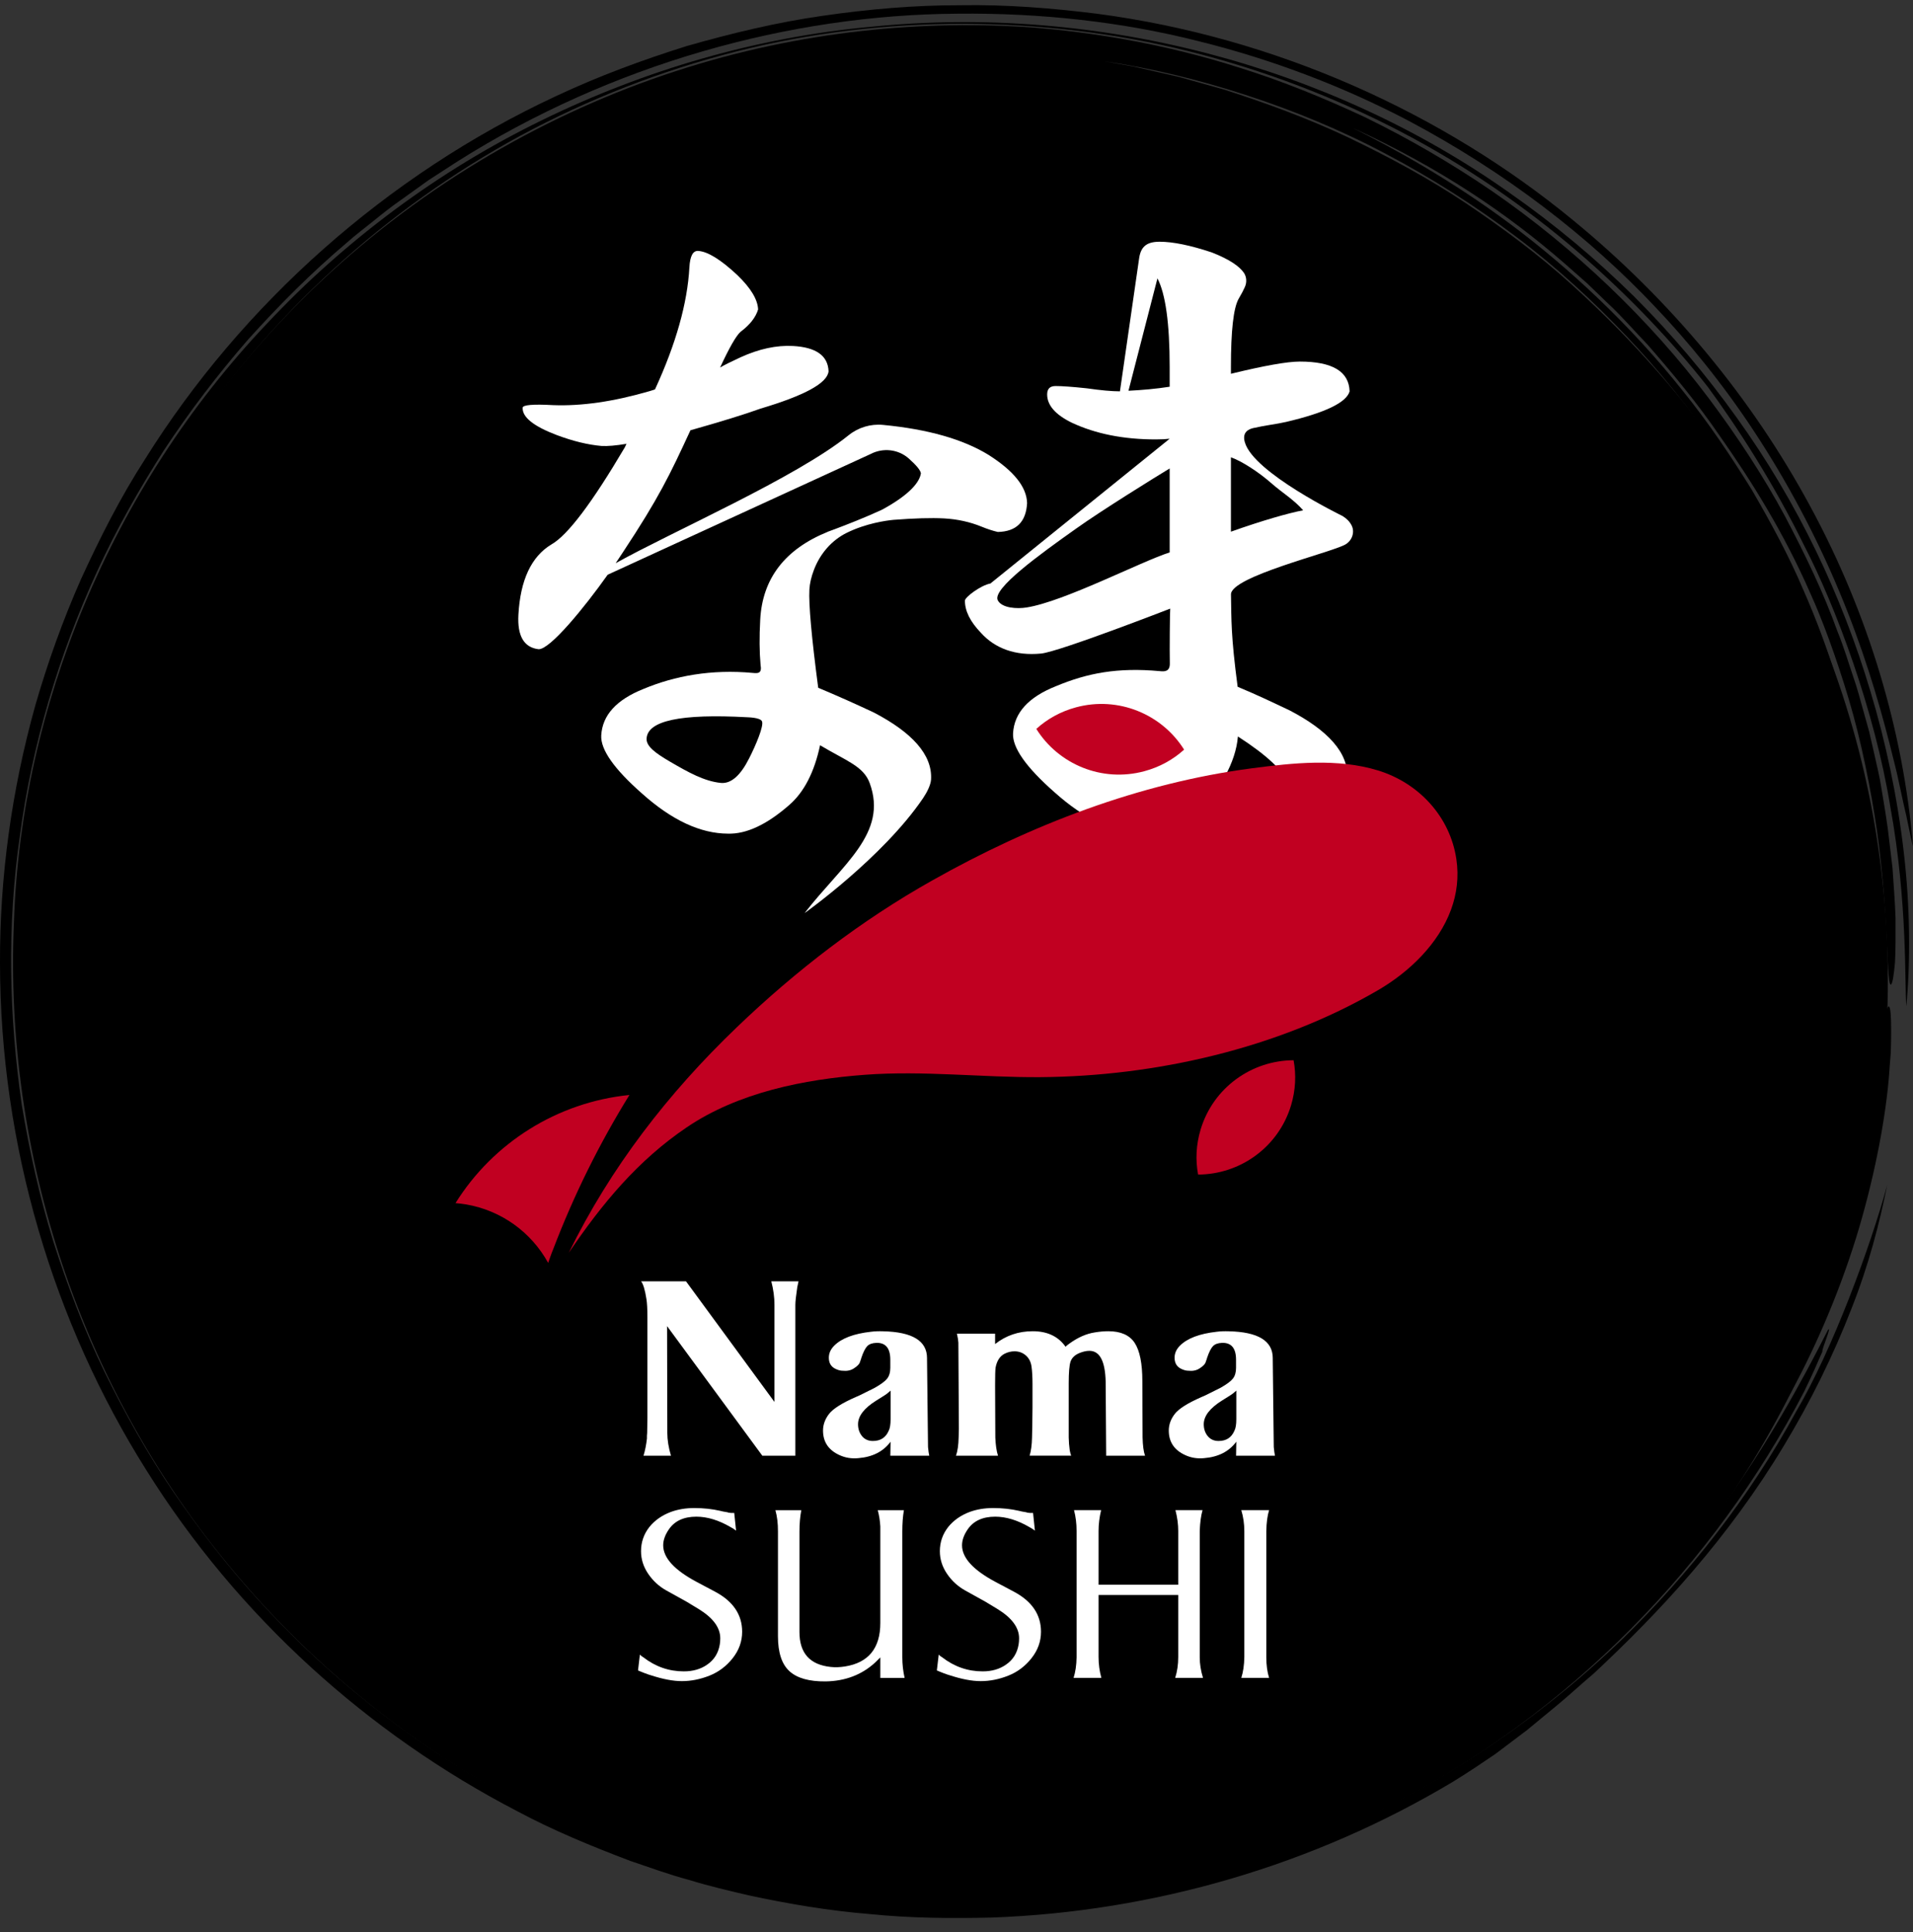 <?xml version="1.0" encoding="UTF-8"?> <svg xmlns="http://www.w3.org/2000/svg" width="100" height="101" viewBox="0 0 100 101" fill="none"><rect x="0" y="0" width="100" height="101" fill="#333333" stroke="none"/><g clip-path="url(#clip0_604_3143)"><path d="M46.692 2.815C46.814 2.774 47.253 2.731 47.883 2.691C48.197 2.673 48.561 2.653 48.955 2.631C49.349 2.623 49.777 2.63 50.219 2.63C50.661 2.633 51.12 2.636 51.58 2.639C52.037 2.665 52.496 2.689 52.941 2.714C53.385 2.739 53.813 2.762 54.21 2.783C54.606 2.821 54.973 2.855 55.291 2.886C55.167 2.911 54.731 2.878 54.104 2.831C53.476 2.8 52.658 2.759 51.775 2.714C50.891 2.692 49.941 2.696 49.05 2.689C48.16 2.729 47.331 2.772 46.692 2.815Z" fill="black"></path><path d="M15.238 82.347C15.185 82.34 14.953 82.105 14.611 81.735C14.275 81.36 13.802 80.868 13.357 80.285C12.417 79.153 11.436 77.76 10.845 76.953C10.933 76.988 11.667 77.975 12.536 79.147C12.998 79.715 13.477 80.342 13.951 80.904C14.44 81.454 14.894 81.962 15.238 82.347Z" fill="black"></path><path d="M43.033 3.305C40.454 3.666 37.255 4.375 33.818 5.653C30.384 6.928 26.709 8.749 23.228 11.154C19.758 13.569 16.45 16.51 13.7 19.821C12.297 21.451 11.068 23.196 9.936 24.936C9.402 25.826 8.841 26.685 8.38 27.585C8.142 28.028 7.904 28.469 7.67 28.905C7.458 29.352 7.247 29.796 7.037 30.235C7.335 29.575 7.655 28.827 8.08 28.047C8.286 27.654 8.502 27.244 8.727 26.818C8.963 26.399 9.223 25.975 9.486 25.532C9.996 24.635 10.628 23.742 11.267 22.787C11.597 22.319 11.958 21.855 12.316 21.375C12.668 20.889 13.053 20.416 13.457 19.942C16.59 16.078 20.903 12.318 25.666 9.445C28.237 7.874 31.53 6.281 34.739 5.194C37.942 4.096 41.029 3.46 43.033 3.305Z" fill="black"></path><path d="M5.893 67.653C3.429 61.451 2.278 54.683 2.617 47.787C2.777 44.208 3.401 40.576 4.414 37.053C4.616 36.371 4.77 35.809 4.92 35.372C5.077 34.937 5.192 34.613 5.274 34.389C5.44 33.941 5.472 33.89 5.402 34.129C5.331 34.37 5.155 34.899 4.915 35.613C4.713 36.341 4.419 37.243 4.146 38.242C4.143 38.257 4.089 38.484 3.994 38.89C3.908 39.297 3.75 39.876 3.616 40.614C3.348 42.09 2.982 44.161 2.84 46.594C2.68 49.02 2.651 51.795 2.945 54.619C3.218 57.443 3.755 60.311 4.481 62.939C5.902 68.221 8.188 72.418 9.204 74.193C9.716 75.087 9.887 75.408 9.596 74.943C9.309 74.474 8.502 73.249 7.315 70.882C6.905 69.998 6.531 69.305 6.306 68.762C6.073 68.224 5.927 67.857 5.893 67.653Z" fill="black"></path><path d="M67.703 94.245C65.75 95.047 63.415 95.871 60.803 96.475C58.192 97.081 55.318 97.499 52.35 97.628C49.383 97.762 46.335 97.61 43.402 97.178C40.468 96.751 37.651 96.049 35.114 95.203C34.156 94.888 32.732 94.374 31.182 93.711C30.414 93.365 29.594 93.024 28.812 92.61C28.416 92.41 28.018 92.21 27.627 92.014C27.247 91.799 26.869 91.585 26.503 91.378C25.759 90.977 25.089 90.538 24.484 90.154C23.871 89.781 23.362 89.411 22.957 89.119C22.142 88.539 21.764 88.244 22.099 88.444C24.057 89.864 26.018 91.046 27.94 92.077C29.873 93.093 31.792 93.912 33.671 94.623C37.457 95.985 41.127 96.808 44.79 97.232C52.111 97.961 59.513 97.399 67.703 94.245Z" fill="black"></path><path d="M52.849 2.319C52.613 2.261 54.021 2.263 55.239 2.433C56.461 2.563 57.491 2.748 56.544 2.706C55.709 2.625 54.916 2.522 54.084 2.45C54.275 2.407 53.633 2.359 52.849 2.319Z" fill="black"></path><path d="M21.337 11.905C23.441 10.208 24.504 9.653 24.451 9.73C24.41 9.824 23.291 10.572 21.337 11.905Z" fill="black"></path><path d="M4.738 34.575C4.564 35.186 4.203 36.45 3.814 37.816C3.652 38.506 3.486 39.221 3.328 39.892C3.181 40.563 3.09 41.201 3.003 41.717C2.894 41.996 2.889 41.838 2.951 41.402C3.022 40.969 3.122 40.25 3.336 39.439C3.536 38.626 3.749 37.694 4.026 36.837C4.282 35.974 4.527 35.161 4.738 34.575Z" fill="black"></path><path d="M3.684 62.1C3.601 61.933 3.416 61.211 3.199 60.305C3.007 59.396 2.814 58.3 2.663 57.403C2.792 57.752 3.218 60.397 3.684 62.1Z" fill="black"></path><path d="M7.442 72.114C7.737 72.555 8 73.017 8.293 73.521C8.601 74.017 8.92 74.563 9.283 75.193C9.656 75.818 10.112 76.503 10.626 77.309C10.906 77.698 11.205 78.114 11.529 78.564C11.692 78.786 11.861 79.016 12.037 79.255C12.225 79.485 12.419 79.721 12.621 79.969C13.087 80.592 13.049 80.569 12.702 80.156C12.531 79.947 12.28 79.641 11.977 79.272C11.694 78.885 11.361 78.43 11.002 77.94C9.576 75.968 7.989 73.238 7.442 72.114Z" fill="black"></path><path d="M42.652 97.425C42.565 97.502 41.388 97.282 39.983 97.008C39.288 96.837 38.537 96.653 37.841 96.483C37.152 96.278 36.514 96.094 36.034 95.965C36.083 95.944 36.401 96.016 36.876 96.145C37.352 96.274 37.984 96.469 38.683 96.624C40.069 96.988 41.696 97.289 42.652 97.425Z" fill="black"></path><path d="M62.612 96.452C63.067 96.304 63.909 96 64.883 95.706C65.366 95.546 65.871 95.348 66.378 95.168C66.631 95.076 66.883 94.985 67.13 94.896C67.372 94.793 67.609 94.694 67.838 94.597C68.126 94.538 68.071 94.595 67.797 94.729C67.524 94.865 67.028 95.071 66.423 95.271C65.229 95.718 63.61 96.166 62.612 96.452Z" fill="black"></path><path d="M84.407 83.755C84.126 84.078 83.875 84.362 83.649 84.602C83.413 84.83 83.21 85.021 83.042 85.173C82.706 85.475 82.511 85.621 82.478 85.615C82.446 85.609 82.577 85.451 82.896 85.147C83.054 84.995 83.262 84.806 83.519 84.58C83.769 84.348 84.065 84.073 84.407 83.755Z" fill="black"></path><path d="M91.222 74.995C90.732 76.162 88.793 78.957 87.53 80.426C86.908 81.168 86.504 81.619 86.621 81.454C86.685 81.374 86.873 81.136 87.221 80.697C87.576 80.262 88.102 79.634 88.766 78.714C89.365 77.937 89.67 77.423 90.007 76.913C90.175 76.658 90.344 76.4 90.544 76.097C90.734 75.789 90.951 75.436 91.222 74.995Z" fill="black"></path><path d="M70.695 6.679C72.784 7.719 75.786 9.359 78.916 11.687C82.041 14.011 85.264 17.035 87.948 20.41C89.306 22.084 90.495 23.867 91.575 25.61C92.607 27.383 93.537 29.117 94.247 30.791C95.717 34.114 96.501 37.052 96.889 38.916C96.802 38.718 96.662 38.346 96.484 37.829C96.296 37.314 96.126 36.635 95.837 35.868C95.559 35.097 95.275 34.198 94.876 33.246C94.517 32.276 94.05 31.255 93.565 30.169C92.55 28.025 91.276 25.725 89.808 23.546C88.354 21.358 86.677 19.32 85.044 17.597C83.295 15.753 81.36 13.958 79.231 12.359C77.109 10.753 74.828 9.299 72.45 8.047C70.078 6.785 67.593 5.765 65.109 4.961C62.625 4.153 60.134 3.552 57.719 3.202C58.221 3.293 58.732 3.385 59.25 3.477C59.763 3.594 60.283 3.714 60.81 3.833C61.074 3.893 61.337 3.953 61.603 4.015C61.867 4.088 62.13 4.162 62.397 4.236C62.926 4.385 63.462 4.535 64.003 4.686C66.141 5.375 68.326 6.169 70.454 7.173C72.573 8.188 74.672 9.317 76.638 10.63C78.597 11.948 80.479 13.351 82.17 14.887C83.857 16.421 85.429 17.992 86.769 19.627C87.472 20.415 88.063 21.262 88.679 22.044C89.245 22.867 89.814 23.644 90.298 24.438C92.28 27.58 93.511 30.459 94.184 32.534C93.985 32.264 93.559 31.545 93.043 30.498C92.49 29.469 91.787 28.14 90.922 26.709C89.228 23.824 86.777 20.605 84.479 18.191C83.703 17.333 82.842 16.548 81.992 15.734C81.104 14.963 80.217 14.173 79.259 13.456C77.366 11.995 75.342 10.627 73.169 9.461C71 8.29 68.721 7.238 66.329 6.404C63.937 5.575 61.454 4.922 58.908 4.46C53.811 3.591 48.471 3.496 43.207 4.349C41.887 4.541 40.584 4.839 39.278 5.133L37.339 5.664C36.69 5.839 36.06 6.074 35.419 6.277C32.876 7.146 30.397 8.23 28.02 9.514C23.284 12.11 18.977 15.513 15.378 19.521C11.806 23.547 8.878 28.127 6.896 33.033C5.896 35.481 5.106 37.994 4.527 40.533C3.972 43.079 3.638 45.646 3.498 48.197C3.248 53.3 3.831 58.335 5.174 63.002C7.033 69.526 10.398 75.841 15.128 81.134C19.814 86.455 25.831 90.742 32.516 93.465C35.864 94.812 39.362 95.818 42.945 96.355C46.524 96.897 50.169 97.032 53.785 96.768C57.398 96.486 60.964 95.778 64.405 94.701C67.847 93.62 71.138 92.101 74.238 90.285C76.245 89.09 78.645 87.447 80.884 85.529C83.133 83.623 85.207 81.452 86.803 79.51C88.397 77.565 89.576 75.899 90.179 75.069C90.792 74.244 90.914 74.298 90.258 75.718C88.23 78.927 85.489 82.33 82.124 85.342C80.441 86.844 78.628 88.269 76.71 89.552C74.783 90.821 72.769 91.957 70.722 92.946C72.407 92.186 74.635 91.066 76.983 89.508C79.333 87.958 81.797 85.977 84.037 83.732C86.283 81.493 88.299 78.997 89.921 76.578C91.55 74.162 92.781 71.832 93.691 70.009C94.09 69.428 93.779 70.31 93.249 71.388C92.766 72.486 92.012 73.743 91.911 74.107C92.9 72.539 95.435 67.668 96.719 62.704C97.388 60.241 97.879 57.811 98.122 55.947C98.286 55.018 98.357 54.23 98.451 53.654C98.54 53.079 98.625 52.716 98.702 52.63C98.786 52.544 98.834 52.808 98.851 53.352C98.859 53.624 98.86 53.966 98.854 54.367C98.849 54.568 98.845 54.785 98.84 55.014C98.822 55.242 98.802 55.486 98.782 55.741C98.66 57.791 98.181 60.638 97.349 63.61C96.519 66.584 95.273 69.66 93.907 72.255C92.551 74.86 91.1 76.982 90.167 78.313C88.001 81.343 85.503 84.095 82.837 86.503C80.163 88.906 77.286 90.919 74.412 92.564C71.535 94.207 68.647 95.461 65.922 96.378C63.196 97.298 60.635 97.88 58.39 98.27C53.354 99.108 47.726 99.27 41.861 98.304C36.005 97.341 29.921 95.186 24.256 91.65C18.603 88.126 13.341 83.243 9.342 77.143C7.335 74.103 5.623 70.783 4.302 67.248C3 63.707 2.085 59.96 1.614 56.107C1.171 52.454 1.134 48.679 1.549 44.905C1.982 41.135 2.866 37.373 4.185 33.756C6.789 26.5 11.251 19.922 16.732 14.748C22.223 9.567 28.759 5.853 35.312 3.724C41.876 1.575 48.414 1.023 54.13 1.449C56.775 1.673 60.561 2.187 64.793 3.539C66.911 4.197 69.124 5.083 71.367 6.134C73.594 7.221 75.831 8.511 77.99 9.987C82.296 12.956 86.24 16.722 89.302 20.793C90.829 22.829 92.186 24.902 93.298 26.97C94.395 29.045 95.349 31.052 96.04 32.978C96.405 33.873 96.632 34.664 96.858 35.324C97.089 35.984 97.234 36.549 97.368 37.027C97.5 37.505 97.611 37.899 97.707 38.242C97.787 38.589 97.854 38.882 97.916 39.152C98.036 39.694 98.147 40.143 98.269 40.748C98.366 41.359 98.515 42.116 98.677 43.279C98.739 43.791 98.828 44.533 98.928 45.364C98.98 46.199 99.06 47.119 99.087 47.99C99.09 48.862 99.094 49.679 99.059 50.302C99.004 50.927 98.94 51.357 98.865 51.456C98.598 51.757 98.76 48.01 98.124 43.472C97.79 41.212 97.3 38.755 96.642 36.549C95.983 34.347 95.251 32.37 94.637 31.024C93.24 27.827 91.527 25.103 89.916 22.812C88.728 21.071 87.435 19.518 86.119 18.01C85.426 17.291 84.778 16.531 84.046 15.854L82.966 14.812C82.589 14.48 82.212 14.146 81.833 13.813C78.779 11.146 75.221 8.75 70.695 6.679Z" fill="black"></path><path d="M99.652 52.607C99.555 51.589 99.731 47.177 98.816 42.187C98.005 37.182 95.978 31.741 94.3 28.497C92.695 25.23 90.848 22.373 89.269 20.22C85.551 15.495 80.112 10.478 73.241 6.894C69.817 5.105 66.075 3.663 62.189 2.689C58.303 1.714 54.28 1.255 50.349 1.244C46.35 1.243 42.33 1.711 38.434 2.705C34.538 3.7 30.763 5.177 27.222 7.084C20.154 10.923 14.052 16.501 9.653 23.176C8.533 24.831 7.561 26.579 6.645 28.348C5.779 30.144 4.964 31.963 4.317 33.845C2.996 37.594 2.09 41.485 1.728 45.421C0.977 53.281 2.079 61.268 5.015 68.496C5.722 70.311 6.592 72.057 7.498 73.772C8.462 75.459 9.462 77.122 10.609 78.683C11.717 80.271 12.972 81.748 14.249 83.192C15.572 84.599 16.929 85.968 18.401 87.212C19.841 88.49 21.4 89.624 22.97 90.725C24.578 91.777 26.207 92.791 27.921 93.651C29.611 94.554 31.385 95.289 33.161 95.991C34.963 96.633 36.779 97.237 38.642 97.668C42.352 98.577 46.164 99.062 49.987 99.062C53.807 99.068 57.634 98.688 61.36 97.808C68.813 96.079 75.888 92.582 81.838 87.57C83.35 86.334 84.793 84.912 86.186 83.438C87.566 81.948 88.847 80.362 90.024 78.765C92.364 75.557 94.173 72.252 95.555 69.525C95.789 69.247 95.208 70.578 95.264 70.654C94.896 71.489 94.812 71.715 94.304 72.756C89.609 81.796 82.052 89.602 72.565 94.443C67.834 96.856 62.658 98.577 57.255 99.339C54.557 99.729 51.809 99.907 49.046 99.864C46.283 99.809 43.509 99.509 40.761 98.986C35.265 97.935 29.864 95.933 24.936 92.98C20.002 90.042 15.519 86.203 11.801 81.644C8.072 77.092 5.151 71.796 3.253 66.093C1.358 60.39 0.457 54.286 0.729 48.177C1.095 37.029 5.788 25.516 13.979 16.892C18.042 12.563 22.922 8.922 28.32 6.289C33.71 3.651 39.584 1.942 45.545 1.399C57.451 0.199 69.603 3.476 78.917 10.086C81.257 11.72 83.435 13.54 85.426 15.505C87.407 17.483 89.197 19.607 90.786 21.834C93.984 26.276 96.294 31.175 97.773 36.136C98.557 38.719 99.185 41.655 99.516 44.539C99.855 47.426 99.868 50.256 99.652 52.607Z" fill="black"></path><path d="M100 44.237C99.844 43.687 99.729 42.925 99.506 42.022C99.407 41.568 99.301 41.073 99.187 40.545C99.068 40.018 98.916 39.462 98.774 38.873C98.178 36.525 97.329 33.73 96.134 30.891C94.948 28.048 93.419 25.169 91.723 22.598C90.038 20.019 88.169 17.773 86.526 16.047C83.067 12.376 78.688 8.991 73.587 6.29C70.29 4.566 66.611 3.133 62.643 2.149C58.678 1.146 54.42 0.668 50.044 0.716C41.289 0.771 31.977 3.343 23.915 8.439L22.414 9.411L20.957 10.455C20.465 10.796 19.995 11.17 19.529 11.547C19.064 11.926 18.58 12.284 18.132 12.684C16.296 14.239 14.588 15.952 12.97 17.749C11.382 19.573 9.91 21.505 8.575 23.529C7.272 25.574 6.073 27.687 5.066 29.889C3.054 34.294 1.667 38.969 1.038 43.699C0.356 48.424 0.476 53.181 1.137 57.751C1.539 60.176 2.067 62.572 2.789 64.906C3.535 67.232 4.399 69.513 5.456 71.699C6.525 73.877 7.707 75.99 9.058 77.981C10.42 79.965 11.888 81.864 13.494 83.626C19.908 90.696 28.248 95.701 37.043 98.075C45.844 100.47 55.03 100.294 63.315 98.016C71.615 95.71 78.974 91.294 84.787 85.704C88.299 82.276 91.475 78.238 93.871 73.831C95.803 70.558 97.796 65.109 98.651 61.956C98.263 63.877 97.694 66.133 96.763 68.465C95.854 70.804 94.666 73.24 93.251 75.577C91.843 77.92 90.193 80.153 88.47 82.157C86.749 84.167 84.958 85.95 83.307 87.491C82.561 88.123 81.967 88.677 81.402 89.142C80.836 89.609 80.333 90.024 79.826 90.443C79.299 90.841 78.769 91.24 78.166 91.696C77.54 92.121 76.838 92.6 75.963 93.139C68.672 97.505 60.328 99.939 51.838 100.246C49.717 100.294 47.584 100.28 45.463 100.062C43.336 99.891 41.226 99.532 39.131 99.082C38.089 98.837 37.041 98.595 36.014 98.276C34.973 98 33.964 97.625 32.94 97.281C30.925 96.516 28.913 95.692 26.996 94.663C19.284 90.653 12.45 84.543 7.637 76.836C2.808 69.159 0.008 59.904 6.43077e-05 50.333C-0.015 45.889 0.601 41.328 1.851 36.859C2.495 34.63 3.285 32.422 4.239 30.266C5.221 28.125 6.293 25.998 7.589 23.993C12.652 15.897 20.222 9.14 29.075 5.02C31.284 3.982 33.576 3.136 35.897 2.408C38.236 1.74 40.602 1.168 42.999 0.827C45.392 0.48 47.8 0.269 50.195 0.274C52.59 0.232 54.973 0.423 57.322 0.715C66.739 1.952 75.449 5.939 82.2 11.487C87.313 15.673 91.586 20.822 94.631 26.476C97.69 32.122 99.499 38.263 100 44.237Z" fill="black"></path><path d="M50.272 99.543C77.01 99.543 98.685 77.933 98.685 51.276C98.685 24.619 77.01 3.009 50.272 3.009C23.534 3.009 1.859 24.619 1.859 51.276C1.859 77.933 23.534 99.543 50.272 99.543Z" fill="black"></path><path d="M51.683 23.785C50.352 22.964 48.513 22.439 46.161 22.213C45.513 22.15 44.866 22.345 44.359 22.754C41.605 24.976 35.134 27.795 32.183 29.443C32.306 29.26 32.431 29.071 32.561 28.873C34.449 26.017 35.025 24.804 36.092 22.494C37.7 22.04 38.922 21.662 39.754 21.362C42.067 20.674 43.253 20.025 43.312 19.411C43.282 18.595 42.661 18.154 41.454 18.088C40.59 18.041 39.676 18.239 38.712 18.678C38.23 18.899 37.874 19.077 37.643 19.212C38.121 18.179 38.477 17.556 38.711 17.347C39.201 16.98 39.507 16.588 39.629 16.175C39.607 15.656 39.245 15.057 38.54 14.377C37.67 13.565 36.987 13.145 36.493 13.118C36.222 13.102 36.069 13.391 36.037 13.981C35.934 15.85 35.335 17.975 34.239 20.358L33.938 20.453C32.077 20.994 30.407 21.235 28.926 21.18C27.864 21.121 27.331 21.167 27.322 21.313C27.295 21.806 27.888 22.282 29.1 22.743C29.948 23.061 30.729 23.251 31.444 23.314C31.764 23.331 32.199 23.294 32.749 23.201L32.664 23.382C30.945 26.298 29.665 27.99 28.823 28.463C27.774 29.096 27.199 30.323 27.099 32.142C27.039 33.249 27.389 33.848 28.151 33.939C28.744 33.971 30.551 31.758 31.766 30.045L45.508 23.736C46.158 23.395 46.959 23.483 47.507 23.971C47.903 24.323 48.115 24.582 48.139 24.744C48.075 25.183 47.596 25.829 46.155 26.62C46.13 26.634 46.104 26.648 46.078 26.659C45.246 27.046 44.206 27.45 43.655 27.657C43.541 27.697 43.429 27.738 43.319 27.781C43.29 27.792 43.27 27.8 43.27 27.8L43.268 27.803C41.035 28.71 39.858 30.237 39.74 32.388C39.69 33.299 39.697 34.088 39.758 34.757C39.838 35.21 39.627 35.204 39.364 35.18C37.175 34.975 35.261 35.338 33.64 36.015C32.223 36.58 31.487 37.389 31.429 38.447C31.389 39.186 32.099 40.198 33.563 41.486C35.119 42.878 36.615 43.576 38.05 43.581C39.013 43.609 40.08 43.111 41.249 42.09C42.029 41.417 42.568 40.373 42.868 38.959C44.249 39.786 45.137 40.051 45.462 40.937C46.429 43.575 44.038 45.176 42.059 47.735C42.059 47.735 46.142 44.836 48.249 41.731C48.473 41.4 48.651 41.027 48.669 40.754C48.75 39.447 47.653 38.282 45.705 37.262C44.764 36.817 43.786 36.38 42.771 35.955C42.421 33.297 42.269 31.586 42.31 30.825C42.327 30.505 42.407 30.158 42.549 29.787C42.863 28.959 43.461 28.253 44.256 27.858C45.269 27.356 46.324 27.213 46.711 27.176C47.8 27.092 48.681 27.066 49.342 27.101L49.363 27.102C50.032 27.141 50.695 27.279 51.315 27.534C51.615 27.657 51.897 27.749 52.16 27.81C53.126 27.789 53.636 27.287 53.69 26.302C53.67 25.461 52.998 24.622 51.683 23.785ZM39.162 39.641C38.717 40.528 38.223 40.981 37.682 40.929C36.818 40.844 35.98 40.375 35.033 39.823C34.221 39.35 33.779 39.003 33.8 38.609C33.851 37.675 35.586 37.306 39.04 37.495C39.114 37.5 39.721 37.508 39.828 37.7C39.952 37.925 39.493 38.993 39.162 39.641Z" fill="white"></path><path d="M70.326 28.465C70.675 28.266 70.832 27.827 70.657 27.473C70.554 27.268 70.392 27.105 70.175 26.973C70.175 26.973 65.526 24.719 65.073 23.121C64.91 22.568 65.309 22.423 65.526 22.376C66.153 22.232 66.739 22.172 67.227 22.058C69.277 21.577 70.386 21.041 70.549 20.459C70.518 19.42 69.651 18.902 67.945 18.902C67.281 18.902 66.075 19.119 64.345 19.54V19.185C64.345 17.291 64.478 16.114 64.742 15.632C64.893 15.38 65.001 15.169 65.073 15.007C65.181 14.771 65.171 14.483 65.026 14.266C64.796 13.93 64.296 13.569 63.344 13.196C62.223 12.823 61.312 12.637 60.619 12.637C59.901 12.637 59.618 12.926 59.539 13.557L58.544 20.458C58.116 20.458 57.543 20.404 56.819 20.301C56.042 20.217 55.499 20.181 55.179 20.181C54.883 20.181 54.739 20.326 54.739 20.621C54.739 21.18 55.161 21.672 56.017 22.093C57.271 22.683 58.737 22.972 60.419 22.972C60.715 22.972 60.955 22.959 61.143 22.936L51.772 30.505C51.284 30.59 50.44 31.215 50.44 31.401C50.44 31.93 50.699 32.483 51.284 33.09C52.008 33.89 53.069 34.298 54.426 34.166C55.379 34.069 61.172 31.817 61.172 31.817C61.154 31.943 61.135 33.994 61.151 34.676C61.16 35.097 60.898 35.117 60.633 35.086C58.414 34.882 56.839 35.187 55.199 35.872C53.757 36.444 53.017 37.267 52.956 38.337C52.915 39.082 53.637 40.111 55.12 41.414C56.695 42.827 58.207 43.536 59.661 43.536C60.638 43.567 61.717 43.062 62.905 42.027C63.695 41.348 64.601 39.889 64.71 38.501C66.241 39.487 67.125 40.332 67.241 40.874C67.849 43.796 61.26 50.863 59.138 53.292C59.396 53.082 66.643 46.939 70.176 41.367C70.273 41.21 70.406 40.952 70.424 40.676C70.509 39.353 69.394 38.169 67.421 37.141C66.468 36.689 65.727 36.334 64.696 35.903C64.34 33.209 64.373 32.431 64.348 31.077C64.328 30.143 69.566 28.896 70.326 28.465ZM64.345 23.907C64.887 24.093 65.793 24.67 66.498 25.295C67.059 25.782 67.638 26.124 68.12 26.677C67.355 26.821 65.95 27.224 64.345 27.795V23.907ZM61.143 28.879C59.647 29.354 55.632 31.447 53.66 31.758C53.166 31.837 52.376 31.794 52.159 31.385C51.84 30.796 54.353 28.98 56.253 27.634C57.566 26.695 60.444 24.911 61.143 24.49V28.879ZM61.143 20.217C60.413 20.33 59.701 20.392 58.99 20.427L60.504 14.553C60.926 15.36 61.143 16.898 61.143 19.182V20.217V20.217ZM60.709 39.483C60.322 40.12 59.823 40.011 59.331 40.149C58.48 40.389 57.562 40.293 56.602 39.734C55.777 39.254 55.33 38.899 55.355 38.501C55.402 37.557 56.682 37.73 60.179 37.916C60.251 37.922 60.655 38.166 60.762 38.364C60.89 38.595 61.092 38.853 60.709 39.483Z" fill="white"></path><path d="M75.852 47.552C75.198 49.338 73.674 50.812 72.025 51.77C66.788 54.819 60.379 56.268 54.387 56.311C51.341 56.333 48.28 55.958 45.212 56.187C42.041 56.425 38.608 57.103 35.906 58.929C33.337 60.665 31.47 62.926 29.731 65.493C31.921 61.03 34.923 57.15 38.512 53.707C41.596 50.749 45.007 48.12 48.739 46.024C53.885 43.122 59.556 40.935 65.445 40.164C67.589 39.883 69.915 39.628 72.035 40.278C74.164 40.931 75.798 42.687 76.129 44.909C76.269 45.844 76.153 46.732 75.852 47.552Z" fill="#C10021"></path><path d="M28.656 66.019C28.698 65.895 28.738 65.777 28.782 65.658C28.823 65.54 28.869 65.422 28.918 65.305C30.001 62.464 31.339 59.772 32.903 57.243C29.141 57.618 25.779 59.737 23.811 62.896C23.989 62.911 24.168 62.931 24.343 62.96C26.244 63.281 27.787 64.451 28.647 66.007L28.656 66.019Z" fill="#C10021"></path><path d="M67.49 57.779C66.831 59.978 64.816 61.397 62.629 61.403C62.487 60.642 62.523 59.843 62.76 59.051C63.418 56.855 65.434 55.433 67.621 55.427C67.763 56.188 67.727 56.987 67.49 57.779Z" fill="#C10021"></path><path d="M59.823 40.316C57.6 40.917 55.33 39.955 54.172 38.105C54.746 37.584 55.447 37.193 56.246 36.978C58.464 36.379 60.739 37.339 61.898 39.189C61.323 39.71 60.622 40.101 59.823 40.316Z" fill="#C10021"></path><path d="M33.513 66.985H35.861L40.484 73.29V68.212C40.484 67.816 40.428 67.406 40.319 66.984H41.742C41.733 67.017 41.724 67.068 41.71 67.136C41.697 67.203 41.687 67.254 41.677 67.288C41.609 67.744 41.576 68.052 41.576 68.212V76.1H39.849L34.871 69.327L34.883 74.91C34.883 75.274 34.947 75.671 35.074 76.1H33.639C33.724 75.823 33.782 75.522 33.818 75.202C33.818 75.168 33.818 75.122 33.818 75.062C33.827 74.995 33.83 74.944 33.83 74.91L33.842 74.138V68.845C33.842 68.422 33.825 68.111 33.791 67.908C33.716 67.429 33.623 67.12 33.513 66.985Z" fill="white"></path><path d="M48.511 75.647C48.528 75.833 48.55 75.985 48.575 76.102H46.541L46.554 75.368C46.173 75.884 45.609 76.169 44.864 76.229C44.508 76.263 44.179 76.208 43.874 76.065C43.307 75.804 43.023 75.377 43.023 74.786C43.023 74.474 43.13 74.183 43.341 73.912C43.552 73.642 44.014 73.35 44.725 73.038L44.929 72.949L45.462 72.684C45.52 72.658 45.614 72.612 45.74 72.544C46.053 72.366 46.266 72.209 46.375 72.07C46.484 71.93 46.54 71.742 46.54 71.506V71.088C46.54 70.48 46.295 70.185 45.804 70.202C45.591 70.211 45.435 70.268 45.334 70.373C45.232 70.479 45.13 70.678 45.029 70.975C45.02 71.018 45 71.081 44.966 71.165C44.94 71.293 44.826 71.418 44.622 71.544C44.462 71.646 44.267 71.684 44.038 71.658C43.937 71.658 43.823 71.629 43.695 71.57C43.45 71.461 43.327 71.265 43.327 70.979C43.327 70.744 43.421 70.535 43.606 70.35C43.988 69.964 44.63 69.72 45.537 69.62C45.724 69.596 45.93 69.588 46.159 69.596C47.692 69.629 48.459 70.096 48.459 70.998V71.073L48.511 75.647ZM46.557 72.696C46.438 72.807 46.337 72.886 46.252 72.937L46.112 73.026L45.807 73.217C45.172 73.613 44.853 74.027 44.853 74.457C44.853 74.701 44.924 74.909 45.063 75.078C45.201 75.247 45.391 75.331 45.628 75.331C46.025 75.331 46.301 75.154 46.454 74.8C46.521 74.674 46.555 74.471 46.555 74.192V72.696H46.557Z" fill="white"></path><path d="M49.973 76.102C50.058 75.858 50.104 75.537 50.112 75.139L50.124 74.695L50.098 70.188C50.089 70.053 50.064 69.897 50.022 69.72H52.017V70.264C52.584 69.817 53.24 69.593 53.985 69.593C54.748 69.593 55.319 69.863 55.7 70.403C55.751 70.354 55.809 70.305 55.878 70.256C56.336 69.92 56.789 69.72 57.237 69.654C57.491 69.612 57.724 69.593 57.936 69.593C58.588 69.593 59.047 69.797 59.315 70.204C59.581 70.612 59.715 71.279 59.715 72.203L59.727 75.142C59.737 75.563 59.778 75.882 59.855 76.1H57.824L57.797 72.226C57.771 71.154 57.488 70.618 56.946 70.618C56.785 70.618 56.602 70.66 56.401 70.744C56.172 70.846 56.026 70.992 55.962 71.18C55.898 71.371 55.866 71.749 55.866 72.314V75.15C55.875 75.411 55.888 75.589 55.904 75.681C55.914 75.816 55.943 75.956 55.994 76.099H53.822C53.898 75.846 53.941 75.529 53.948 75.15L53.961 74.542L53.973 73.567V72.364C53.973 71.993 53.956 71.686 53.922 71.44C53.888 71.196 53.788 71.001 53.623 70.858C53.459 70.715 53.261 70.643 53.033 70.643C52.855 70.643 52.682 70.686 52.513 70.77C52.268 70.896 52.111 71.137 52.043 71.492C52.026 71.618 52.017 71.927 52.017 72.416L52.029 75.151C52.046 75.548 52.092 75.864 52.169 76.1H49.973V76.102Z" fill="white"></path><path d="M66.585 75.647C66.602 75.833 66.623 75.985 66.648 76.102H64.615L64.627 75.368C64.246 75.884 63.683 76.169 62.937 76.229C62.581 76.263 62.252 76.208 61.947 76.065C61.38 75.804 61.097 75.377 61.097 74.786C61.097 74.474 61.203 74.183 61.414 73.912C61.625 73.642 62.087 73.35 62.799 73.038L63.002 72.949L63.535 72.684C63.593 72.658 63.687 72.612 63.814 72.544C64.126 72.366 64.339 72.209 64.448 72.07C64.558 71.93 64.613 71.742 64.613 71.506V71.088C64.613 70.48 64.368 70.185 63.877 70.202C63.664 70.211 63.509 70.268 63.407 70.373C63.305 70.479 63.204 70.678 63.102 70.975C63.093 71.018 63.073 71.081 63.039 71.165C63.013 71.293 62.899 71.418 62.695 71.544C62.535 71.646 62.34 71.684 62.112 71.658C62.01 71.658 61.896 71.629 61.768 71.57C61.523 71.461 61.4 71.265 61.4 70.979C61.4 70.744 61.494 70.535 61.679 70.35C62.061 69.964 62.703 69.72 63.61 69.62C63.797 69.596 64.003 69.588 64.233 69.596C65.765 69.629 66.532 70.096 66.532 70.998V71.073L66.585 75.647ZM64.628 72.696C64.51 72.807 64.408 72.886 64.323 72.937L64.183 73.026L63.878 73.217C63.244 73.613 62.925 74.027 62.925 74.457C62.925 74.701 62.996 74.909 63.134 75.078C63.273 75.247 63.462 75.331 63.7 75.331C64.097 75.331 64.373 75.154 64.525 74.8C64.593 74.674 64.627 74.471 64.627 74.192V72.696H64.628Z" fill="white"></path><path d="M33.352 87.326L33.449 86.498C33.514 86.562 33.571 86.609 33.62 86.632C34.255 87.126 34.963 87.375 35.746 87.375C36.226 87.375 36.633 87.257 36.967 87.022C37.334 86.77 37.553 86.417 37.627 85.962C37.643 85.865 37.651 85.759 37.651 85.646C37.651 85.085 37.272 84.574 36.516 84.112L35.892 83.734L34.817 83.137C34.443 82.926 34.13 82.638 33.882 82.272C33.634 81.907 33.509 81.513 33.509 81.091C33.509 80.62 33.656 80.197 33.948 79.824C34.233 79.476 34.603 79.216 35.059 79.044C35.433 78.906 35.844 78.837 36.293 78.837C36.773 78.837 37.224 78.886 37.648 78.983L37.807 79.02L38.015 79.056L38.101 79.081L38.223 79.093H38.381L38.478 80.019L38.344 79.923L38.198 79.837C37.571 79.471 36.972 79.288 36.402 79.288C35.743 79.288 35.262 79.511 34.96 79.958C34.765 80.242 34.668 80.518 34.668 80.786C34.668 81.443 35.258 82.085 36.439 82.71L37.379 83.209C38.323 83.712 38.795 84.41 38.795 85.303C38.795 85.807 38.631 86.268 38.301 86.685C37.971 87.103 37.566 87.409 37.086 87.599C36.605 87.789 36.125 87.885 35.644 87.885C35.188 87.885 34.651 87.783 34.032 87.581C33.967 87.565 33.848 87.524 33.677 87.459L33.494 87.386L33.352 87.326Z" fill="white"></path><path d="M40.533 78.949H41.888C41.824 79.282 41.791 79.652 41.791 80.058V80.253V80.594V85.319C41.791 86.423 42.337 87.031 43.429 87.144C43.657 87.169 43.901 87.16 44.162 87.12C45.398 86.925 46.018 86.166 46.018 84.843V79.801C46.001 79.5 45.956 79.218 45.884 78.949H47.251C47.194 79.275 47.167 79.643 47.167 80.058V86.645C47.167 87.003 47.207 87.359 47.288 87.717H46.018V86.645C45.968 86.695 45.884 86.779 45.761 86.9C45.06 87.55 44.193 87.883 43.159 87.9C42.297 87.908 41.665 87.73 41.266 87.364C40.867 86.999 40.667 86.391 40.667 85.538V80.059C40.669 79.643 40.624 79.273 40.533 78.949Z" fill="white"></path><path d="M48.973 87.326L49.071 86.498C49.135 86.562 49.192 86.609 49.241 86.632C49.876 87.126 50.584 87.375 51.367 87.375C51.847 87.375 52.254 87.257 52.588 87.022C52.955 86.77 53.174 86.417 53.248 85.962C53.264 85.865 53.272 85.759 53.272 85.646C53.272 85.085 52.893 84.574 52.137 84.112L51.513 83.734L50.438 83.137C50.064 82.926 49.751 82.638 49.503 82.272C49.255 81.907 49.13 81.513 49.13 81.091C49.13 80.62 49.277 80.197 49.569 79.824C49.854 79.476 50.224 79.216 50.68 79.044C51.054 78.906 51.465 78.837 51.914 78.837C52.394 78.837 52.846 78.886 53.269 78.983L53.428 79.02L53.636 79.056L53.722 79.081L53.844 79.093H54.002L54.099 80.019L53.965 79.923L53.819 79.837C53.192 79.471 52.593 79.288 52.023 79.288C51.364 79.288 50.883 79.511 50.581 79.958C50.386 80.242 50.289 80.518 50.289 80.786C50.289 81.443 50.879 82.085 52.06 82.71L53 83.209C53.944 83.712 54.417 84.41 54.417 85.303C54.417 85.807 54.252 86.268 53.922 86.685C53.593 87.103 53.188 87.409 52.707 87.599C52.226 87.79 51.746 87.885 51.265 87.885C50.809 87.885 50.272 87.783 49.653 87.581C49.588 87.565 49.469 87.524 49.298 87.459L49.115 87.386L48.973 87.326Z" fill="white"></path><path d="M56.119 87.716C56.216 87.415 56.27 87.058 56.277 86.644V85.938V80.032C56.277 79.651 56.233 79.288 56.143 78.947H57.56C57.471 79.321 57.426 79.683 57.426 80.032V82.845H61.591V80.032C61.591 79.683 61.542 79.322 61.445 78.947H62.862C62.782 79.224 62.732 79.585 62.715 80.032V80.397V86.644C62.715 86.985 62.772 87.343 62.886 87.716H61.432C61.539 87.375 61.591 87.014 61.591 86.632V86.108V85.925V83.381H57.426V86.632C57.426 86.997 57.475 87.358 57.573 87.716H56.119V87.716Z" fill="white"></path><path d="M64.887 87.716C64.984 87.415 65.038 87.054 65.046 86.632V85.987V80.056C65.046 79.666 64.993 79.298 64.887 78.947H66.341C66.252 79.231 66.203 79.602 66.195 80.056V80.775V86.632C66.195 87.046 66.244 87.407 66.341 87.716H64.887V87.716Z" fill="white"></path></g><defs><clipPath id="clip0_604_3143"><rect width="100" height="100" fill="white" transform="translate(0 0.268)"></rect></clipPath></defs></svg> 